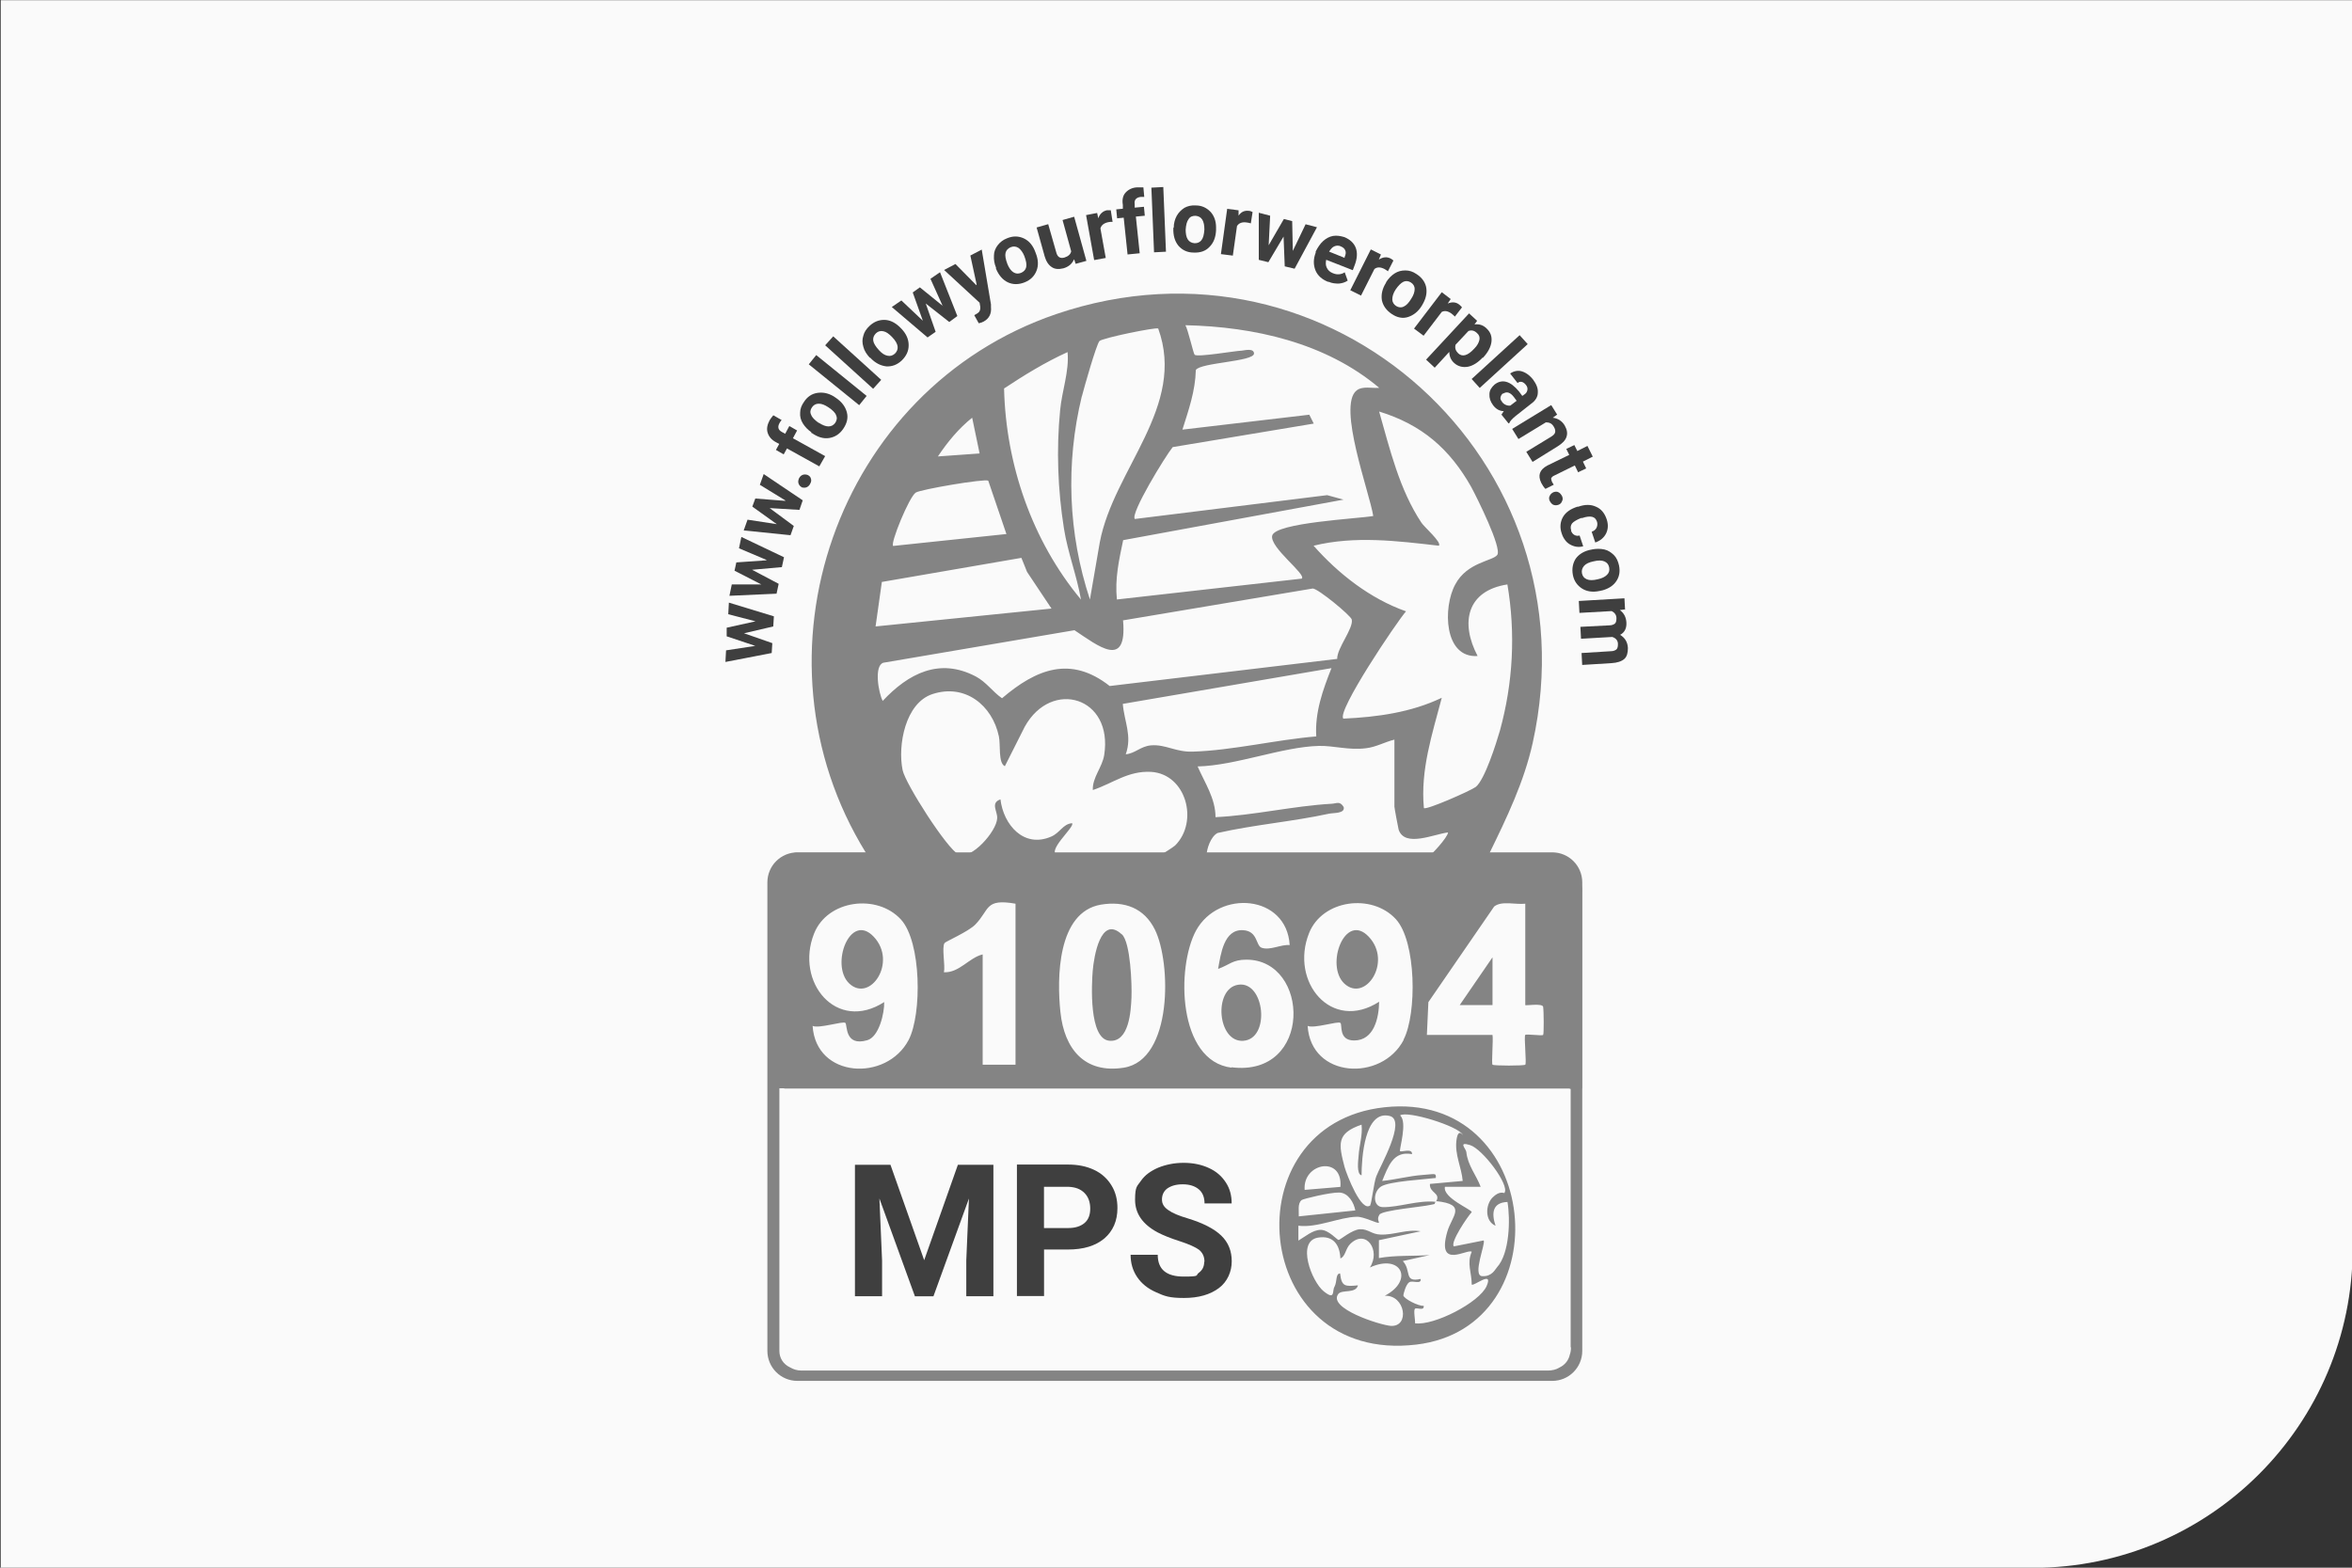 <?xml version="1.0" encoding="UTF-8"?>
<svg id="Laag_1" data-name="Laag 1" xmlns="http://www.w3.org/2000/svg" viewBox="0 0 300 200">
  <rect x="0" y="0" width="300" height="200" fill="#333333" stroke="none"/>
  <defs>
    <style>
      .cls-1 {
        fill: #3f3f3f;
      }

      .cls-2 {
        fill: #fafafa;
      }

      .cls-3 {
        fill: #848484;
      }
    </style>
  </defs>
  <path class="cls-2" d="M.09.02h300v159.22c0,22.51-18.27,40.78-40.78,40.78H.09V.02H.09Z"/>
  <g>
    <g>
      <path class="cls-3" d="M100.04,138.87h101.74v-24.91c.27-1.75-1.9-5.13-3.61-5.13h-8.18c2.21-4.53,4.41-9.09,5.51-14.07,7.95-35.94-25.79-66.6-60.78-54.69-28.07,9.58-39.82,43.59-24.27,68.73h-8.94c-.84,0-2.93,2.02-3.04,3.04l-.08,27h1.64v.04ZM129.52,135.83h-4.18v-14.07c-1.75.42-2.97,2.36-4.94,2.28.19-.87-.3-3.19.08-3.73.11-.19,3.04-1.45,3.92-2.36,1.86-1.9,1.18-3.35,5.13-2.66v20.54ZM143.36,136.21c-5.02.8-7.61-2.4-8.1-7.07-.46-4.3-.42-12.78,5.17-13.73,3-.49,5.51.42,6.88,3.19,2.09,4.22,2.28,16.62-3.96,17.61h0ZM147.96,109.2h-12.93c-1.86-.46,2.17-3.73,1.71-4.18-1.18.11-1.52,1.22-2.66,1.71-3.5,1.52-6.09-1.52-6.47-4.75-1.33.46-.34,1.56-.42,2.43-.08,1.67-3.31,5.32-4.91,4.6-1.45-.65-6.81-9.05-7.15-10.76-.65-3.16.34-8.56,3.8-9.7,4.15-1.37,7.64,1.41,8.48,5.4.23,1.06-.11,3.39.76,3.8l2.55-5.06c3.42-6.12,11.3-3.77,10.12,3.65-.27,1.6-1.52,2.85-1.45,4.45,2.59-.87,4.49-2.47,7.42-2.32,4.49.27,6.12,6.35,3.08,9.39-.19.19-1.86,1.26-1.98,1.26l.04.08ZM143.21,79.15l24.23-4.07c.68,0,4.87,3.46,4.98,3.96.23,1.14-1.9,3.65-1.86,5.02l-29.02,3.46c-4.98-3.92-9.36-2.17-13.73,1.56-1.18-.8-1.98-2.05-3.35-2.78-4.64-2.43-8.6-.38-11.87,3.12-.53-.99-1.14-4.49.08-4.87l24.38-4.15c3.04,2.02,6.73,5.02,6.2-1.22l-.04-.04ZM178.39,105.82c.76,2.36,4.56.57,6.31.38-.04.65-2.28,3.04-2.47,3.04h-28.34c0-.91.53-2.51,1.41-2.97,4.68-1.06,9.55-1.45,14.26-2.47.57-.11,2.02,0,1.83-.84-.49-.8-.87-.46-1.52-.42-4.87.27-9.93,1.48-14.83,1.71,0-2.4-1.37-4.37-2.28-6.47,4.87-.11,10.8-2.51,15.48-2.62,1.9-.04,3.77.57,5.97.3,1.33-.15,2.4-.8,3.65-1.1v8.56c0,.15.46,2.62.53,2.89h0ZM143.21,89.8l26.62-4.56c-1.1,2.78-2.13,5.63-1.94,8.71-5.1.42-10.69,1.79-15.75,1.94-2.17.08-3.46-.95-5.32-.8-1.33.11-2.02,1.03-3.23,1.14.84-2.36-.19-4.15-.38-6.47v.04ZM157.09,136.21c-6.88-.84-7.07-12.82-4.53-17.5,2.89-5.25,11.56-4.6,11.94,1.86-1.1-.11-2.51.72-3.58.34-.76-.27-.46-2.13-2.36-2.24-2.47-.15-2.85,3.08-3.19,4.94,1.48-.53,1.83-1.18,3.61-1.18,8.14,0,8.48,15.02-1.9,13.73v.04ZM179.04,132.67c-2.81,5.36-11.83,4.91-12.25-1.79.8.38,3.88-.65,4.18-.38.27.23-.27,2.24,1.75,2.24,2.55,0,3.16-2.89,3.19-4.94-6.09,3.92-11.41-2.55-8.94-8.75,1.71-4.3,8.03-5.1,11.07-1.79,2.62,2.85,2.7,12.06.99,15.37v.04ZM190.56,115.67c.95-.8,2.78-.23,3.99-.38v12.93c0,.11,2.21-.27,2.28.23.08.46.11,3.46,0,3.58-.15.15-2.13-.15-2.28,0-.19.15.19,3.65,0,3.8-.15.15-4.03.15-4.18,0s.11-3.16,0-3.8h-8.37l.19-4.18,8.37-12.17ZM187.71,62.23c.68,1.26,3.88,7.68,3.27,8.56-.57.8-3.84.91-5.36,3.77-1.6,2.93-1.45,9.43,2.85,9.13-2.24-4.26-1.37-8.33,3.8-9.13,1.06,6.24.72,12.55-.95,18.64-.46,1.6-1.94,6.28-3.08,7.19-.65.49-6.35,3-6.62,2.7-.46-4.87,1.06-9.43,2.28-14.07-3.88,1.86-8.25,2.47-12.55,2.66-.91-.87,6.77-12.29,7.99-13.69-4.56-1.6-8.63-4.79-11.79-8.37,5.25-1.29,10.69-.61,15.97,0,.46-.38-1.9-2.43-2.21-2.93-2.81-4.22-4.03-9.39-5.4-14.19,5.44,1.67,9.01,4.75,11.79,9.7v.04ZM166.98,52.91l-16.16,1.9c.8-2.55,1.64-4.91,1.71-7.61.61-.95,7.38-1.06,7.42-2.09,0-.72-1.18-.42-1.52-.38-.99.04-5.67.87-6.05.53-.15-.11-.84-3.19-1.18-3.77,8.75.19,17.91,2.24,24.72,7.99-.91.08-2.13-.27-2.89.34-2.47,1.98,1.67,13.05,2.13,16.01-1.86.34-12.51.84-12.89,2.51-.34,1.52,4.41,4.94,3.77,5.48l-23.58,2.66c-.27-2.66.27-5.02.8-7.57l28.11-5.17-2.09-.57-24.53,3.04c-.61-.68,3.92-8.06,4.83-9.17l17.99-3-.57-1.14ZM138,50.55c.27-1.06,1.83-6.58,2.24-7.04.34-.38,7.19-1.79,7.49-1.6,3.61,9.96-5.67,17.91-7.45,27.27l-1.26,7.3c-2.78-8.41-3.12-17.34-1.03-25.94h0ZM136.17,44.92c.23,2.43-.72,4.94-.95,7.42-.49,5.02-.3,10.12.49,15.1.49,3.08,1.64,6.01,2.17,9.05-6.24-7.49-9.58-17.23-9.81-26.93,2.59-1.71,5.25-3.35,8.1-4.64ZM124,53.29l.95,4.56-5.32.38c1.22-1.83,2.66-3.58,4.37-4.94ZM116.81,62.84c.68-.42,8.79-1.79,9.24-1.52l2.32,6.81-14.45,1.52c-.38-.34,2.05-6.28,2.89-6.81h0ZM112.44,74.25l17.84-3.08.72,1.79,3.12,4.68-22.44,2.28.8-5.67h-.04ZM103.84,119.09c1.71-4.3,8.03-5.1,11.07-1.79,2.62,2.85,2.7,12.06.99,15.37-2.81,5.36-11.83,4.91-12.25-1.79.8.38,3.88-.65,4.18-.38.27.27-.11,3.04,2.78,2.21,1.52-.42,2.21-3.5,2.17-4.87-6.09,3.92-11.41-2.55-8.94-8.75h0Z"/>
      <path class="cls-3" d="M176.6,141.26c20.04-2.17,22.78,28.07,4.03,30.28-21.15,2.51-23.77-28.15-4.03-30.28ZM174.78,153.7c.15-.11.46-2.81.76-3.61.42-1.18,3.92-7.19,1.71-7.72-3.23-.8-3.58,5.51-3.58,7.57-.68-.11-.42-1.98-.38-2.47.08-1.37.53-2.62.38-3.99-3.23,1.1-2.93,2.47-2.17,5.4.27.95,2.17,5.93,3.31,4.87l-.04-.04ZM183.15,153.32c.72-1.14-.87-1.1-.76-2.28l4.18-.38c-.15-1.75-1.03-3.35-.8-5.17s.95-.42.8-.72c-.53-1.1-7.07-3.12-7.99-2.47.99.84-.15,4.41,0,4.56s1.6-.42,1.52.38c-2.4-.46-3.04,1.6-3.8,3.42,1.64-.15,3.5-.65,5.13-.76s1.75-.3,1.71.38c-1.45.19-5.97.42-7,1.1s-1.06,2.59.23,2.62c2.05.04,4.49-.91,6.73-.68-.23.34.15.23-.57.38-1.1.27-6.2.68-6.58,1.26s0,.95-.08,1.03c-.15.15-1.94-.8-2.81-.76-2.21.04-5.06,1.45-7.45,1.14v1.9c.84-.49,1.83-1.37,2.85-1.37s2.09,1.29,2.28,1.29,1.71-1.33,2.74-1.37,1.48.65,2.59.68c1.71.08,3.39-.72,5.13-.42l-5.32,1.14v2.28c2.09-.38,4.26-.23,6.47-.38l-3.42.76c1.14,1.22.08,2.78,2.28,2.28.08.76-.99.15-1.45.42s-.76,1.56-.76,1.67c0,.42,2.02,1.45,2.59,1.33.11.72-.87.19-1.1.38s.04,1.45,0,1.86c2.4.34,8.22-2.66,9.13-4.75s-1.67.08-1.9-.19c0-1.52-.65-2.7,0-4.18-.49-.46-4.53,2.36-3.12-2.55.57-2.02,2.62-3.5-1.45-3.92v.08ZM191.89,152.18c.72-.95-2.78-5.59-4.37-6.09s-.53.46-.49.87c.19,1.75,1.26,2.93,1.83,4.45h-4.56c-.3,1.41,3.42,2.89,3.42,3.23-.53.57-2.78,3.88-2.28,4.37l3.8-.76c.3.34-1.48,4.49-.19,4.56s1.67-.91,1.9-1.14c1.6-1.75,1.71-6.09,1.33-8.33-1.94.08-2.05,1.45-1.52,3.04-1.41-.61-1.29-2.7-.38-3.61s1.45-.53,1.52-.57v-.04ZM170.97,151.42c.34-4.03-4.83-3.08-4.56.38l4.56-.38ZM172.88,154.46c-.19-1.06-.91-2.28-2.05-2.32s-4.6.8-4.79.95c-.57.42-.34,1.48-.38,2.09l7.23-.76v.04ZM170.97,160.55c-.08-1.75-.91-2.97-2.85-2.66-2.81.46-.8,5.63.72,6.85s1.06-.08,1.37-.57c.38-.72.11-1.67.72-1.71.19,1.71.65,1.67,2.28,1.52-.3,1.1-2.02.49-2.51,1.1-1.37,1.83,5.29,3.96,6.69,4.07,2.47.15,1.86-3.96-.76-3.84,3.77-1.98,2.09-5.44-1.9-3.61,1.41-2.17-.46-4.94-2.47-3.04-.68.65-.61,1.64-1.33,1.9h.04Z"/>
      <path class="cls-3" d="M157.93,125.63c3.39-.53,4.15,6.92.65,7.15-3.31.23-3.84-6.66-.65-7.15Z"/>
      <path class="cls-3" d="M171.47,125.48c-2.47-2.32.08-9.2,3.12-5.97,3.04,3.23-.46,8.44-3.12,5.97Z"/>
      <path class="cls-3" d="M108.33,125.48c-2.47-2.32.08-9.2,3.12-5.97,3.04,3.23-.46,8.44-3.12,5.97Z"/>
      <path class="cls-3" d="M143.1,119.2c1.1,1.03,1.29,6.43,1.22,8.06s-.27,5.78-2.85,5.51-2.24-7.19-2.09-8.94.99-7.11,3.69-4.64h.04Z"/>
      <polygon class="cls-3" points="190.37 128.22 186.19 128.22 190.37 122.13 190.37 128.22"/>
    </g>
    <path class="cls-3" d="M197.98,108.74h-96.26c-2.13,0-3.84,1.71-3.84,3.84v59.75c0,2.13,1.71,3.84,3.84,3.84h96.26c2.13,0,3.84-1.71,3.84-3.84v-59.75c0-2.13-1.71-3.84-3.84-3.84ZM200.38,171.88c0,.34-.04.65-.15.95-.15.72-.65,1.33-1.33,1.64-.42.27-.95.38-1.48.38h-95.2c-.53,0-1.03-.15-1.48-.42-.8-.38-1.33-1.14-1.33-2.09v-59.75c0-1.26,1.03-2.28,2.28-2.28h96.26c1.26,0,2.28,1.03,2.28,2.28v26.32h.11v32.98h.04Z"/>
    <g>
      <path class="cls-1" d="M113.58,148.6l4.3,12.17,4.3-12.17h4.53v16.77h-3.46v-4.56l.34-7.91-4.53,12.48h-2.36l-4.53-12.48.34,7.91v4.56h-3.46v-16.77h4.53Z"/>
      <path class="cls-1" d="M133.17,159.44v5.9h-3.46v-16.77h6.54c1.26,0,2.36.23,3.31.68s1.67,1.1,2.21,1.98c.53.84.76,1.83.76,2.89,0,1.64-.57,2.93-1.67,3.88-1.14.95-2.66,1.41-4.68,1.41h-3.04l.04.04ZM133.17,156.67h3.08c.91,0,1.6-.23,2.09-.65s.72-1.03.72-1.83-.23-1.48-.72-1.98-1.14-.76-2.02-.8h-3.16v5.25h0Z"/>
      <path class="cls-1" d="M153.63,160.97c0-.65-.23-1.14-.68-1.52-.46-.34-1.29-.72-2.47-1.1s-2.13-.76-2.85-1.14c-1.9-1.03-2.85-2.4-2.85-4.15s.27-1.71.76-2.43,1.26-1.26,2.21-1.67c.95-.38,2.02-.61,3.23-.61s2.28.23,3.19.65c.95.42,1.67,1.06,2.17,1.83.53.8.76,1.67.76,2.7h-3.46c0-.76-.23-1.37-.72-1.79s-1.18-.65-2.05-.65-1.48.19-1.98.53c-.46.34-.68.84-.68,1.41s.27.99.84,1.37c.53.38,1.37.72,2.43,1.03,1.98.61,3.39,1.33,4.3,2.21s1.33,1.98,1.33,3.27-.53,2.59-1.64,3.42-2.59,1.26-4.45,1.26-2.47-.23-3.54-.72c-1.06-.46-1.86-1.1-2.43-1.94s-.84-1.79-.84-2.85h3.46c0,1.86,1.1,2.78,3.31,2.78s1.45-.15,1.94-.49c.46-.34.68-.8.68-1.41l.04.04Z"/>
    </g>
    <g>
      <path class="cls-1" d="M96.54,79.31l-3.65-.95.08-1.48,5.74,1.75-.08,1.29-3.73.87,3.61,1.26-.08,1.26-5.9,1.14.08-1.48,3.73-.57-3.65-1.22v-1.1s3.8-.84,3.8-.84l.04.08Z"/>
      <path class="cls-1" d="M97.76,71.43l-3.5-1.48.3-1.45,5.44,2.59-.27,1.26-3.8.34,3.39,1.79-.27,1.26-6.01.27.3-1.45h3.77l-3.42-1.75.23-1.06,3.84-.27v-.04Z"/>
      <path class="cls-1" d="M100.15,63.83l-3.23-1.98.49-1.37,4.98,3.35-.42,1.22-3.8-.23,3.08,2.28-.42,1.18-5.97-.61.49-1.37,3.73.57-3.12-2.24.38-1.03,3.84.3-.04-.08Z"/>
      <path class="cls-1" d="M102.32,62.19c-.23-.11-.38-.27-.46-.49s-.04-.42.04-.65c.11-.23.27-.38.46-.46s.42-.08.65,0c.23.11.38.27.42.46.08.23.04.42-.08.65-.11.23-.27.38-.46.46s-.42.08-.65,0l.08.04Z"/>
      <path class="cls-1" d="M104.49,59.49l-4.11-2.28-.42.76-.99-.57.42-.76-.42-.23c-.57-.3-.91-.72-1.06-1.22-.15-.49-.04-1.03.27-1.6.11-.19.27-.38.46-.61l1.06.61c-.08.08-.19.23-.27.38-.27.49-.19.87.3,1.14l.42.23.53-.99.99.57-.53.99,4.11,2.28-.76,1.33v-.04Z"/>
      <path class="cls-1" d="M103.5,55.15c-.49-.34-.84-.72-1.1-1.14s-.38-.87-.34-1.37c0-.49.19-.95.49-1.37.42-.65.99-1.03,1.67-1.14.68-.11,1.37,0,2.09.42l.34.23c.72.49,1.18,1.1,1.37,1.83s0,1.41-.46,2.09-1.06,1.06-1.79,1.18-1.48-.11-2.24-.65h-.08l.04-.08ZM104.45,53.94c.46.3.87.46,1.22.46s.65-.15.87-.46c.19-.3.27-.61.11-.95-.11-.34-.46-.68-.99-1.03-.46-.3-.84-.46-1.22-.46s-.65.15-.87.46-.27.65-.11.95c.11.34.46.68.95,1.03h.04Z"/>
      <path class="cls-1" d="M110.54,50.51l-.95,1.18-6.43-5.21.95-1.18,6.43,5.21Z"/>
      <path class="cls-1" d="M112.4,48.46l-1.03,1.14-6.12-5.55,1.03-1.14,6.12,5.55Z"/>
      <path class="cls-1" d="M110.92,45.61c-.38-.42-.68-.87-.8-1.37-.15-.49-.15-.95,0-1.41.11-.46.38-.87.8-1.26.57-.53,1.18-.76,1.86-.76s1.33.3,1.94.87l.27.27c.61.65.91,1.33.91,2.09s-.3,1.37-.87,1.94c-.61.57-1.26.8-1.98.76-.72-.08-1.41-.42-2.05-1.1h-.04l-.04-.04ZM112.1,44.66c.38.42.72.65,1.1.72.34.08.65,0,.95-.27.27-.27.38-.57.34-.91s-.27-.76-.72-1.22c-.38-.38-.72-.65-1.1-.72-.34-.08-.68,0-.95.27s-.38.57-.34.91.3.76.72,1.22Z"/>
      <path class="cls-1" d="M120.24,39.03l-1.56-3.46,1.22-.84,2.21,5.59-1.03.76-3-2.36,1.26,3.61-1.03.72-4.56-3.88,1.22-.84,2.74,2.59-1.29-3.61.91-.65,3,2.43-.08-.08Z"/>
      <path class="cls-1" d="M124.57,36.29l-.8-3.69,1.45-.76,1.18,7v.34c.08.84-.23,1.45-.91,1.83-.19.11-.42.19-.65.23l-.57-1.03.19-.11c.27-.15.42-.27.49-.42s.11-.34.08-.57l-.08-.49-4.53-4.18,1.45-.76,2.66,2.7.04-.08Z"/>
      <path class="cls-1" d="M127.05,34.16c-.23-.53-.3-1.06-.27-1.56,0-.49.19-.95.49-1.33s.68-.68,1.18-.87c.72-.3,1.37-.3,2.02-.04.65.27,1.14.76,1.48,1.52l.15.38c.34.84.38,1.6.11,2.28s-.76,1.18-1.52,1.48-1.48.3-2.13,0c-.65-.3-1.18-.91-1.52-1.75v-.11ZM128.49,33.67c.19.49.46.87.76,1.06s.61.23.99.08c.34-.15.57-.38.65-.72s0-.8-.23-1.41c-.19-.49-.46-.84-.76-1.06-.3-.19-.65-.23-.99-.08-.34.15-.57.38-.65.72s0,.8.23,1.41Z"/>
      <path class="cls-1" d="M136.97,33.13c-.23.53-.68.91-1.33,1.1-.61.15-1.1.11-1.48-.15-.42-.27-.72-.72-.91-1.37l-1.03-3.69,1.48-.42,1.03,3.61c.15.57.49.8,1.03.65.49-.15.8-.42.87-.8l-1.1-3.99,1.48-.42,1.56,5.63-1.37.38-.19-.57-.04.04Z"/>
      <path class="cls-1" d="M141.92,28.3c-.23,0-.38,0-.53.04-.57.11-.91.38-1.03.8l.68,3.77-1.48.27-1.03-5.74,1.41-.27.15.68c.19-.57.57-.91,1.1-1.03h.49l.23,1.48h0Z"/>
      <path class="cls-1" d="M143.82,32.45l-.49-4.68-.84.08-.11-1.14.84-.08v-.49c-.11-.65,0-1.18.34-1.56s.84-.65,1.48-.68h.8l.11,1.22h-.46c-.57.08-.84.38-.76.91v.46s1.18-.11,1.18-.11l.11,1.14-1.14.11.49,4.68-1.52.15h-.04Z"/>
      <path class="cls-1" d="M148.72,32.11l-1.52.08-.34-8.25,1.52-.08.34,8.25Z"/>
      <path class="cls-1" d="M149.71,29.06c0-.57.15-1.1.38-1.52s.57-.76.99-1.03c.42-.23.91-.34,1.45-.3.76,0,1.37.3,1.86.8.46.49.72,1.18.72,1.98v.38c-.04.87-.3,1.6-.84,2.13-.49.53-1.18.76-2.02.72-.84,0-1.48-.34-1.94-.87-.46-.57-.68-1.29-.65-2.24v-.08l.04.04ZM151.23,29.25c0,.57.08.99.27,1.29s.49.46.87.49c.38,0,.65-.11.87-.38s.34-.72.38-1.37c0-.53-.08-.95-.27-1.26s-.49-.46-.87-.49c-.38,0-.68.11-.87.42-.23.3-.34.76-.38,1.37v-.08Z"/>
      <path class="cls-1" d="M159.53,28.49c-.19-.04-.38-.11-.53-.11-.57-.08-.99.08-1.22.46l-.53,3.77-1.52-.19.8-5.78,1.45.19v.68c.34-.49.76-.68,1.33-.61.15,0,.3.08.46.15l-.23,1.48v-.04Z"/>
      <path class="cls-1" d="M164.89,32.03l1.64-3.42,1.45.38-2.85,5.29-1.26-.3-.15-3.8-1.94,3.27-1.22-.3v-6.01l1.45.38-.19,3.77,1.94-3.35,1.06.27.08,3.84h0Z"/>
      <path class="cls-1" d="M169.38,35.95c-.76-.3-1.33-.8-1.6-1.48s-.27-1.45.04-2.24v-.15c.27-.53.57-.99.95-1.33s.8-.57,1.26-.65c.46-.08.95,0,1.45.15.72.3,1.22.76,1.45,1.37s.19,1.37-.15,2.24l-.23.61-3.39-1.33c-.08.38-.08.72.08,1.03.15.3.38.53.76.68.53.23,1.06.19,1.52-.11l.38,1.06c-.34.23-.72.34-1.14.38-.42,0-.87-.04-1.29-.23h-.08ZM171.01,31.42c-.27-.11-.53-.11-.8,0s-.46.34-.68.68l1.98.8v-.11c.15-.34.19-.61.08-.84-.08-.23-.3-.42-.61-.53h.04Z"/>
      <path class="cls-1" d="M177.06,34.62c-.19-.11-.34-.23-.46-.3-.53-.27-.95-.27-1.29,0l-1.71,3.39-1.37-.68,2.62-5.21,1.29.65-.27.65c.53-.34,1.03-.38,1.48-.15.15.08.27.15.38.27l-.68,1.33v.08Z"/>
      <path class="cls-1" d="M176.79,36.02c.3-.49.68-.87,1.1-1.14s.87-.38,1.37-.38.95.15,1.41.46c.65.42,1.06.95,1.22,1.6.15.68.04,1.37-.34,2.09l-.19.34c-.46.76-1.06,1.22-1.75,1.45s-1.41.08-2.09-.38-1.1-1.03-1.26-1.75c-.11-.72.04-1.48.53-2.24v-.08.04ZM178.01,36.94c-.3.46-.42.87-.42,1.26,0,.34.19.65.49.84s.65.23.95.08c.34-.15.65-.46.99-1.03.3-.46.42-.87.42-1.22,0-.38-.19-.65-.49-.84s-.65-.23-.95-.08-.65.49-.99.99Z"/>
      <path class="cls-1" d="M185.58,40.4c-.15-.15-.27-.27-.42-.38-.46-.34-.87-.42-1.26-.23l-2.32,3.04-1.22-.91,3.54-4.64,1.14.87-.38.57c.57-.23,1.06-.19,1.48.15.15.11.23.23.34.34l-.91,1.18h0Z"/>
      <path class="cls-1" d="M189.12,45.61c-.61.65-1.26,1.06-1.9,1.18-.65.11-1.26-.04-1.75-.49-.42-.38-.61-.87-.61-1.41l-1.86,2.02-1.1-1.03,5.48-5.9,1.03.95-.34.46c.57-.08,1.1.08,1.52.49.53.49.72,1.03.65,1.71-.08.65-.42,1.33-1.06,2.02v.08l-.04-.08ZM188.05,44.47c.38-.38.57-.76.65-1.1s-.04-.65-.3-.87c-.34-.34-.72-.42-1.1-.27l-1.64,1.75c-.11.42,0,.76.34,1.1.53.49,1.22.3,2.05-.61h0Z"/>
      <path class="cls-1" d="M188.74,49.49l-1.03-1.14,6.12-5.59,1.03,1.14-6.12,5.59Z"/>
      <path class="cls-1" d="M191.51,52.91c.08-.15.19-.3.3-.46-.57,0-1.03-.3-1.37-.76s-.49-.91-.46-1.41c0-.49.27-.87.65-1.22.49-.38.99-.49,1.52-.34s1.06.57,1.6,1.22l.42.57.27-.19c.23-.15.34-.34.38-.57.04-.19,0-.42-.19-.65-.15-.19-.34-.34-.53-.38s-.38,0-.53.15l-.95-1.22c.27-.19.57-.3.91-.34s.72.08,1.06.27.68.49.95.84c.42.57.65,1.1.61,1.67,0,.53-.3,1.03-.84,1.41l-1.98,1.56c-.42.34-.72.65-.84.95h-.08s-.95-1.18-.95-1.18l.04.08ZM191.59,51.28c.15.19.3.3.49.38s.38.11.57.08l.8-.61-.34-.46c-.46-.61-.91-.76-1.37-.46h-.08c-.15.15-.23.3-.27.49s.04.38.19.53v.04Z"/>
      <path class="cls-1" d="M198.59,52.91l-.53.38c.65.08,1.18.42,1.52.99.3.53.38.99.23,1.45s-.53.84-1.14,1.22l-3.19,1.98-.8-1.29,3.19-1.94c.27-.19.46-.34.49-.57.04-.19,0-.42-.19-.72-.23-.38-.53-.53-.99-.53l-3.5,2.13-.8-1.29,4.98-3.04.76,1.22-.04.04Z"/>
      <path class="cls-1" d="M203.19,58.24l-1.29.65.42.87-1.03.49-.42-.87-2.62,1.29c-.19.08-.3.19-.38.3-.04.11,0,.27.08.49.08.15.15.27.23.38l-1.06.53c-.23-.23-.38-.49-.53-.76-.46-.95-.23-1.67.76-2.21l2.81-1.37-.38-.76,1.03-.49.38.76,1.29-.65.68,1.37.04-.04Z"/>
      <path class="cls-1" d="M198.13,62.8c.23-.08.46-.11.65,0,.19.08.34.27.46.49.11.23.11.46,0,.65-.08.23-.23.38-.46.46s-.46.08-.65,0-.34-.27-.46-.49c-.11-.23-.11-.46,0-.65.08-.19.23-.34.46-.46Z"/>
      <path class="cls-1" d="M200.38,67.67c.08.27.23.46.42.57s.42.15.68.08l.46,1.37c-.38.11-.76.11-1.14,0s-.72-.3-.99-.57c-.27-.3-.49-.65-.61-1.06-.27-.76-.19-1.48.15-2.09s.99-1.06,1.86-1.33h.11c.84-.3,1.6-.3,2.24,0,.65.27,1.1.8,1.37,1.6.23.68.19,1.29-.08,1.83-.27.53-.72.91-1.37,1.14l-.46-1.37c.3-.11.49-.27.61-.49.11-.23.15-.49.08-.76-.11-.34-.3-.57-.61-.65-.3-.08-.76-.04-1.29.15h-.15c-.57.23-.95.46-1.14.68-.19.27-.23.53-.11.91h-.04Z"/>
      <path class="cls-1" d="M203.04,70.1c.57-.11,1.1-.11,1.6,0,.49.11.87.38,1.22.72.34.34.53.8.65,1.33.15.76.04,1.41-.34,1.98s-.95.95-1.75,1.18l-.38.08c-.87.19-1.64.08-2.24-.3s-1.03-.95-1.18-1.75,0-1.52.38-2.09c.42-.57,1.1-.99,2.02-1.14h.08-.04ZM203.23,71.62c-.53.11-.95.3-1.18.57s-.34.57-.27.95c.08.38.27.61.61.76s.8.15,1.41,0c.53-.11.91-.3,1.18-.57s.34-.57.27-.95c-.08-.38-.27-.61-.61-.76s-.8-.15-1.41,0Z"/>
      <path class="cls-1" d="M207.26,77.75l-.65.08c.53.38.8.91.84,1.6.04.72-.23,1.26-.8,1.56.61.38.95.91.99,1.67,0,.61-.11,1.1-.46,1.41-.34.3-.91.49-1.64.53l-3.73.23-.08-1.52,3.73-.23c.34,0,.57-.11.72-.23.15-.15.19-.38.19-.68,0-.46-.27-.76-.72-.91l-3.99.23-.08-1.52,3.69-.19c.34,0,.57-.11.72-.23.15-.15.19-.38.19-.68,0-.42-.23-.72-.61-.91l-4.11.23-.08-1.52,5.82-.34.08,1.45h-.04Z"/>
    </g>
  </g>
</svg>